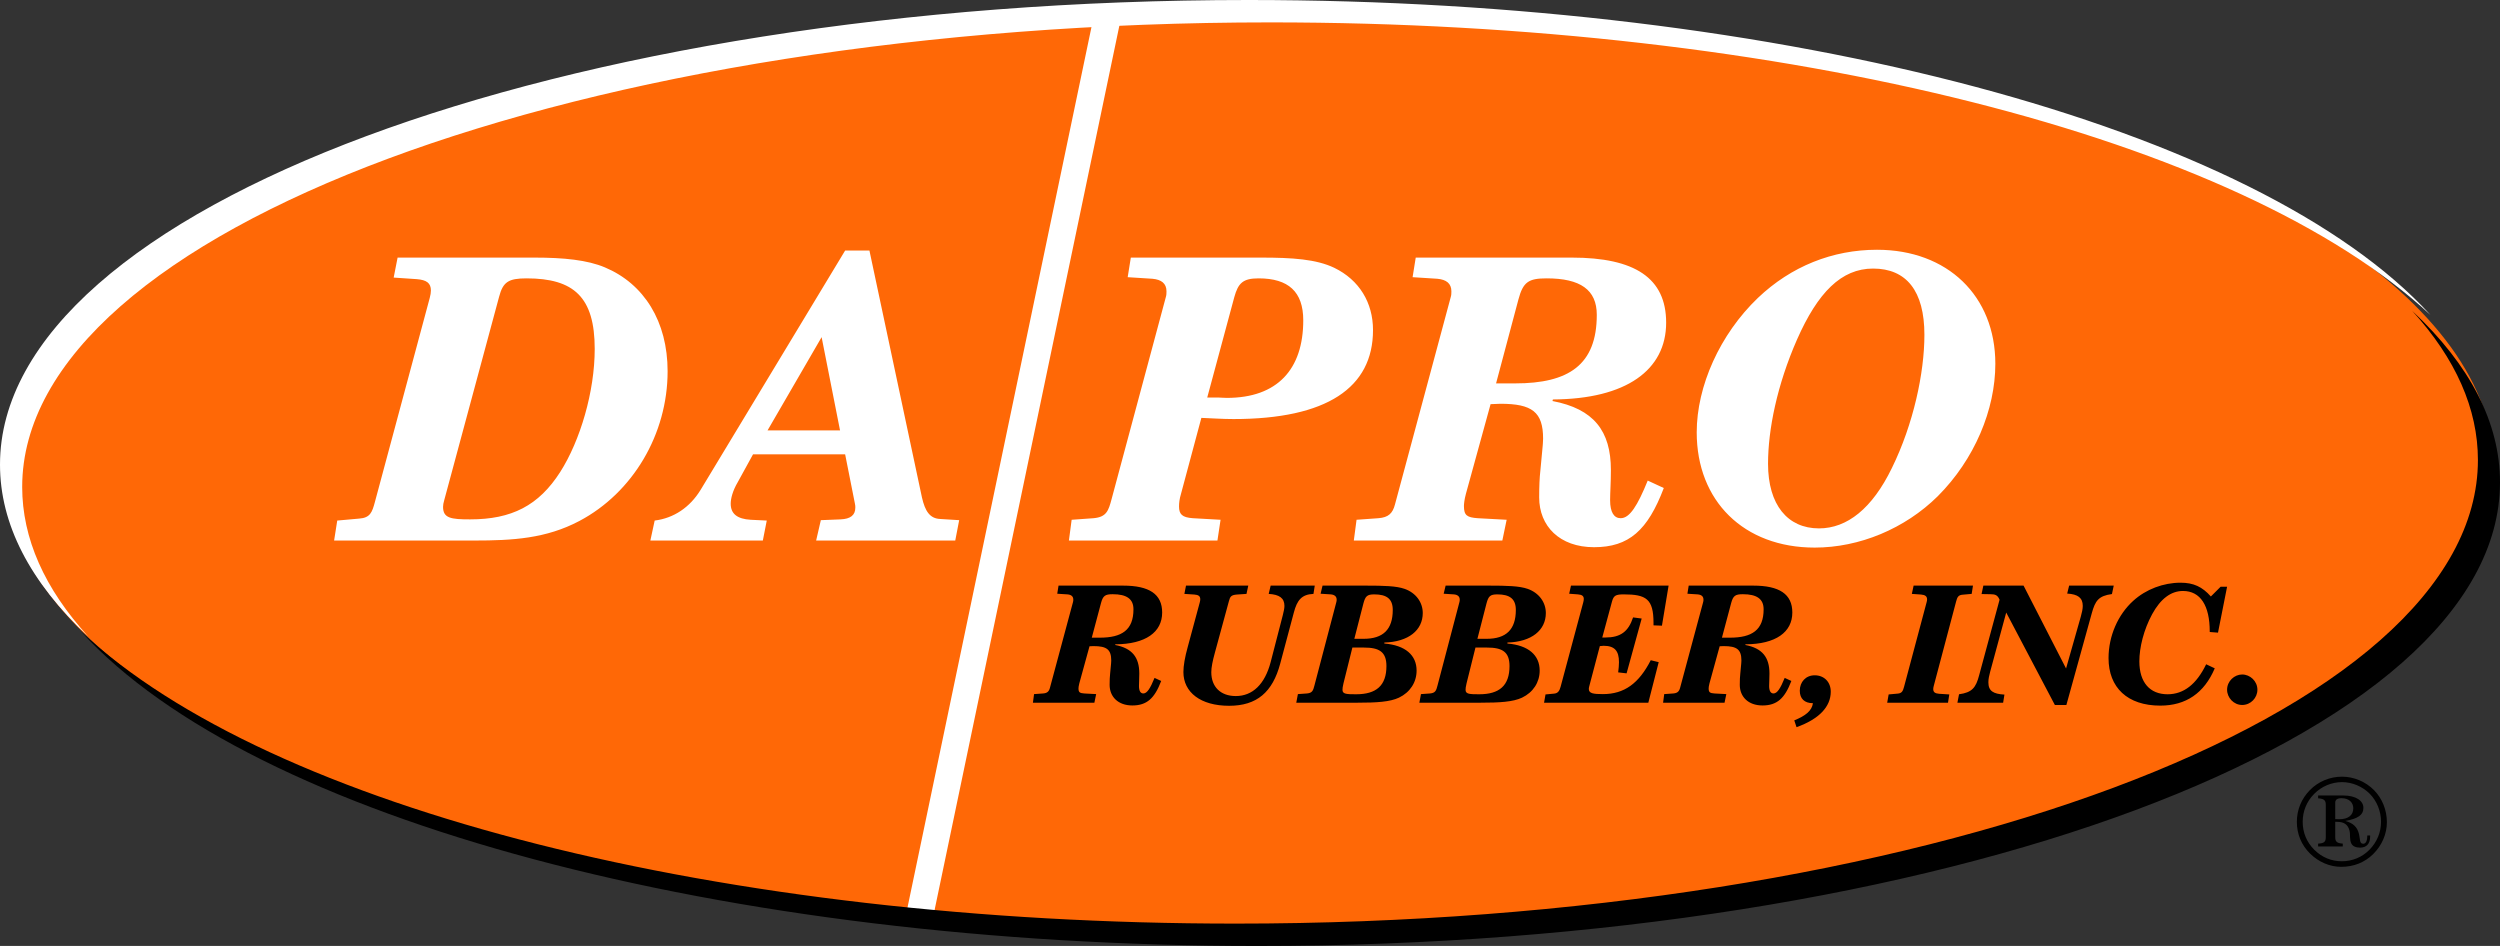 <?xml version="1.0" encoding="UTF-8"?>
<svg width="185px" height="70px" viewBox="0 0 185 70" version="1.1" xmlns="http://www.w3.org/2000/svg" xmlns:xlink="http://www.w3.org/1999/xlink">
    <rect x="0" y="0" width="185" height="70" fill="#333333" stroke="none"/>
    <!-- Generator: Sketch 48.2 (47327) - http://www.bohemiancoding.com/sketch -->
    <title>Group 2</title>
    <desc>Created with Sketch.</desc>
    <defs></defs>
    <g id="Artboard" stroke="none" stroke-width="1" fill="none" fill-rule="evenodd" transform="translate(-471, -394)">
        <g id="Group-2" transform="translate(471, 394)">
            <ellipse id="Oval" fill="#FF6806" cx="92.377" cy="34.649" rx="92.174" ry="34.383"></ellipse>
            <g id="Group">
                <path d="M68,68 L82,1" id="Path_1" stroke="#FFFFFF" stroke-width="2" fill="#000000" fill-rule="nonzero"></path>
                <path d="M24.724,40 L24.956,38.521 L26.58,38.376 C27.392,38.318 27.537,37.912 27.74,37.158 L31.8,22.049 C31.858,21.846 31.887,21.643 31.887,21.498 C31.887,20.947 31.568,20.715 30.843,20.657 L29.132,20.541 L29.422,19.062 L39.543,19.062 C41.718,19.062 43.458,19.236 44.763,19.787 C47.663,21.005 49.403,23.789 49.403,27.472 C49.403,32.141 46.822,36.462 42.878,38.55 C40.413,39.855 37.948,40 35.077,40 L24.724,40 Z M32.873,37.013 C32.815,37.216 32.786,37.361 32.786,37.506 C32.786,38.347 33.366,38.434 34.787,38.434 C37.861,38.434 39.862,37.419 41.457,34.925 C42.936,32.605 44.009,28.98 44.009,25.819 C44.009,21.991 42.472,20.599 38.963,20.599 C37.629,20.599 37.223,20.86 36.933,21.962 L32.873,37.013 Z M60.8,24.949 L56.798,31.851 L62.163,31.851 L60.8,24.949 Z M62.54,18.54 L64.338,18.54 L68.224,36.81 C68.456,37.825 68.804,38.376 69.587,38.405 L70.979,38.492 L70.689,40 L60.394,40 L60.742,38.492 L62.192,38.434 C62.946,38.405 63.294,38.115 63.294,37.564 C63.294,37.477 63.294,37.39 63.265,37.274 L62.54,33.62 L55.725,33.62 L54.594,35.679 C54.217,36.317 54.072,36.897 54.072,37.274 C54.072,38.028 54.565,38.405 55.551,38.463 L56.74,38.521 L56.45,40 L48.127,40 L48.446,38.521 C49.867,38.347 51.056,37.535 51.839,36.259 L62.54,18.54 Z M93.309,19.062 C95.629,19.062 97.398,19.178 98.732,19.816 C100.588,20.715 101.603,22.397 101.603,24.427 C101.603,28.69 98.181,31.01 91.279,31.01 C90.467,31.01 89.655,30.952 88.901,30.923 L87.393,36.549 C87.277,36.926 87.248,37.245 87.248,37.477 C87.248,38.057 87.48,38.289 88.263,38.347 L90.322,38.463 L90.09,40 L79.099,40 L79.302,38.463 L80.926,38.347 C81.883,38.26 82.028,37.796 82.26,36.926 L86.262,22.02 C86.32,21.846 86.32,21.701 86.32,21.556 C86.32,20.976 85.943,20.686 85.276,20.628 L83.449,20.512 L83.681,19.062 L93.309,19.062 Z M89.336,29.415 L90.119,29.415 C90.293,29.415 90.496,29.444 90.786,29.444 C94.527,29.444 96.441,27.327 96.441,23.702 C96.441,21.585 95.339,20.599 93.135,20.599 C91.975,20.599 91.627,20.947 91.337,21.991 L89.336,29.415 Z M112.362,22.165 L110.709,28.371 L112.13,28.371 C116.074,28.371 118.162,27.008 118.162,23.296 C118.162,21.44 116.944,20.599 114.45,20.599 C113.116,20.599 112.71,20.86 112.362,22.165 Z M100.182,40 L100.385,38.463 L102.009,38.347 C102.734,38.289 103.053,37.999 103.227,37.332 L107.345,22.02 C107.403,21.846 107.403,21.701 107.403,21.556 C107.403,20.976 107.026,20.686 106.359,20.628 L104.532,20.512 L104.764,19.062 L116.306,19.062 C120.975,19.062 123.295,20.57 123.295,23.876 C123.295,27.385 120.337,29.531 114.914,29.56 L114.885,29.676 C117.93,30.256 119.206,31.88 119.206,34.78 C119.206,35.708 119.148,36.462 119.148,37.013 C119.148,37.912 119.438,38.347 119.931,38.347 C120.598,38.347 121.178,37.419 121.932,35.563 L123.121,36.114 C121.932,39.246 120.54,40.493 117.959,40.493 C115.407,40.493 113.899,38.927 113.899,36.81 C113.899,35.998 113.928,35.331 113.986,34.838 L114.16,32.982 C114.16,32.895 114.189,32.721 114.189,32.46 C114.189,30.488 113.377,29.879 111.028,29.879 C110.796,29.879 110.564,29.908 110.303,29.908 L108.476,36.549 C108.36,36.984 108.331,37.303 108.331,37.448 C108.331,38.144 108.563,38.289 109.346,38.347 L111.492,38.463 L111.173,40 L100.182,40 Z M147.655,26.921 C147.655,30.314 146.118,33.997 143.392,36.723 C140.956,39.13 137.592,40.522 134.286,40.522 C129.037,40.522 125.557,37.071 125.557,31.996 C125.557,28.574 127.268,24.746 130.081,22.049 C132.546,19.7 135.62,18.482 138.897,18.482 C144.117,18.482 147.655,21.904 147.655,26.921 Z M142.406,24.775 C142.406,21.527 141.072,19.874 138.607,19.874 C136.258,19.874 134.518,21.643 132.981,25.123 C131.502,28.487 130.835,31.793 130.835,34.316 C130.835,37.361 132.285,39.101 134.605,39.101 C136.693,39.101 138.549,37.622 139.999,34.635 C141.594,31.387 142.406,27.588 142.406,24.775 Z" id="DA-PRO" fill="#FFFFFF"></path>
                <path d="M81.476,44.62 L80.792,47.188 L81.38,47.188 C83.012,47.188 83.876,46.624 83.876,45.088 C83.876,44.32 83.372,43.972 82.34,43.972 C81.788,43.972 81.62,44.08 81.476,44.62 Z M76.436,52 L76.52,51.364 L77.192,51.316 C77.492,51.292 77.624,51.172 77.696,50.896 L79.4,44.56 C79.424,44.488 79.424,44.428 79.424,44.368 C79.424,44.128 79.268,44.008 78.992,43.984 L78.236,43.936 L78.332,43.336 L83.108,43.336 C85.04,43.336 86,43.96 86,45.328 C86,46.78 84.776,47.668 82.532,47.68 L82.52,47.728 C83.78,47.968 84.308,48.64 84.308,49.84 C84.308,50.224 84.284,50.536 84.284,50.764 C84.284,51.136 84.404,51.316 84.608,51.316 C84.884,51.316 85.124,50.932 85.436,50.164 L85.928,50.392 C85.436,51.688 84.86,52.204 83.792,52.204 C82.736,52.204 82.112,51.556 82.112,50.68 C82.112,50.344 82.124,50.068 82.148,49.864 L82.22,49.096 C82.22,49.06 82.232,48.988 82.232,48.88 C82.232,48.064 81.896,47.812 80.924,47.812 C80.828,47.812 80.732,47.824 80.624,47.824 L79.868,50.572 C79.82,50.752 79.808,50.884 79.808,50.944 C79.808,51.232 79.904,51.292 80.228,51.316 L81.116,51.364 L80.984,52 L76.436,52 Z M92.372,43.336 L92.24,43.948 L91.532,43.996 C91.088,44.032 91.028,44.152 90.932,44.512 L89.9,48.304 C89.732,48.916 89.636,49.384 89.636,49.744 C89.636,50.824 90.32,51.508 91.448,51.508 C92.684,51.508 93.596,50.644 94.028,49 L94.928,45.52 C95,45.232 95.048,45.016 95.048,44.836 C95.048,44.26 94.676,43.996 93.884,43.948 L94.028,43.336 L97.292,43.336 L97.196,43.948 C96.32,43.984 95.984,44.416 95.744,45.328 L94.736,49.108 C94.172,51.22 93.008,52.228 90.956,52.228 C88.844,52.228 87.572,51.232 87.572,49.732 C87.572,49.264 87.68,48.64 87.896,47.86 L88.784,44.572 C88.808,44.488 88.82,44.404 88.82,44.344 C88.82,44.116 88.688,44.02 88.388,43.996 L87.644,43.948 L87.764,43.336 L92.372,43.336 Z M100.892,44.656 L100.22,47.272 L100.904,47.272 C102.344,47.272 103.064,46.588 103.064,45.136 C103.064,44.32 102.62,43.984 101.696,43.984 C101.168,43.984 101.036,44.116 100.892,44.656 Z M100.076,47.92 L99.416,50.572 C99.356,50.8 99.344,50.968 99.344,51.052 C99.344,51.364 99.644,51.376 100.352,51.376 C101.84,51.376 102.596,50.74 102.596,49.288 C102.596,48.232 102.056,47.92 100.94,47.92 L100.076,47.92 Z M95.924,52 L96.044,51.364 L96.716,51.316 C97.112,51.28 97.172,51.1 97.268,50.728 L98.888,44.56 C98.912,44.488 98.912,44.428 98.912,44.368 C98.912,44.14 98.756,44.008 98.48,43.984 L97.724,43.936 L97.868,43.336 L101.096,43.336 C102.38,43.336 103.328,43.36 103.94,43.576 C104.792,43.876 105.284,44.584 105.284,45.364 C105.284,46.636 104.228,47.5 102.44,47.548 L102.44,47.62 C104,47.752 104.828,48.484 104.828,49.624 C104.828,50.488 104.348,51.232 103.52,51.628 C102.86,51.94 101.864,52 100.46,52 L95.924,52 Z M110,44.656 L109.328,47.272 L110.012,47.272 C111.452,47.272 112.172,46.588 112.172,45.136 C112.172,44.32 111.728,43.984 110.804,43.984 C110.276,43.984 110.144,44.116 110,44.656 Z M109.184,47.92 L108.524,50.572 C108.464,50.8 108.452,50.968 108.452,51.052 C108.452,51.364 108.752,51.376 109.46,51.376 C110.948,51.376 111.704,50.74 111.704,49.288 C111.704,48.232 111.164,47.92 110.048,47.92 L109.184,47.92 Z M105.032,52 L105.152,51.364 L105.824,51.316 C106.22,51.28 106.28,51.1 106.376,50.728 L107.996,44.56 C108.02,44.488 108.02,44.428 108.02,44.368 C108.02,44.14 107.864,44.008 107.588,43.984 L106.832,43.936 L106.976,43.336 L110.204,43.336 C111.488,43.336 112.436,43.36 113.048,43.576 C113.9,43.876 114.392,44.584 114.392,45.364 C114.392,46.636 113.336,47.5 111.548,47.548 L111.548,47.62 C113.108,47.752 113.936,48.484 113.936,49.624 C113.936,50.488 113.456,51.232 112.628,51.628 C111.968,51.94 110.972,52 109.568,52 L105.032,52 Z M114.26,52 L114.368,51.388 L115.004,51.328 C115.28,51.304 115.4,51.136 115.484,50.824 L117.164,44.56 C117.188,44.464 117.2,44.392 117.2,44.32 C117.2,44.104 117.068,44.008 116.768,43.984 L116.12,43.936 L116.252,43.336 L123.476,43.336 L122.984,46.3 L122.36,46.276 L122.36,46.096 C122.36,44.32 121.82,43.984 120.152,43.984 C119.552,43.984 119.408,44.08 119.288,44.512 L118.568,47.176 L118.796,47.176 C119.912,47.176 120.5,46.744 120.848,45.688 L121.484,45.772 L120.368,49.828 L119.744,49.756 C119.78,49.48 119.804,49.228 119.804,49 C119.804,48.172 119.492,47.788 118.664,47.788 C118.604,47.788 118.508,47.8 118.388,47.812 L117.68,50.5 C117.62,50.728 117.572,50.884 117.572,50.98 C117.572,51.316 117.908,51.364 118.616,51.364 C120.2,51.364 121.28,50.572 122.156,48.856 L122.744,49 L121.976,52 L114.26,52 Z M128.108,44.62 L127.424,47.188 L128.012,47.188 C129.644,47.188 130.508,46.624 130.508,45.088 C130.508,44.32 130.004,43.972 128.972,43.972 C128.42,43.972 128.252,44.08 128.108,44.62 Z M123.068,52 L123.152,51.364 L123.824,51.316 C124.124,51.292 124.256,51.172 124.328,50.896 L126.032,44.56 C126.056,44.488 126.056,44.428 126.056,44.368 C126.056,44.128 125.9,44.008 125.624,43.984 L124.868,43.936 L124.964,43.336 L129.74,43.336 C131.672,43.336 132.632,43.96 132.632,45.328 C132.632,46.78 131.408,47.668 129.164,47.68 L129.152,47.728 C130.412,47.968 130.94,48.64 130.94,49.84 C130.94,50.224 130.916,50.536 130.916,50.764 C130.916,51.136 131.036,51.316 131.24,51.316 C131.516,51.316 131.756,50.932 132.068,50.164 L132.56,50.392 C132.068,51.688 131.492,52.204 130.424,52.204 C129.368,52.204 128.744,51.556 128.744,50.68 C128.744,50.344 128.756,50.068 128.78,49.864 L128.852,49.096 C128.852,49.06 128.864,48.988 128.864,48.88 C128.864,48.064 128.528,47.812 127.556,47.812 C127.46,47.812 127.364,47.824 127.256,47.824 L126.5,50.572 C126.452,50.752 126.44,50.884 126.44,50.944 C126.44,51.232 126.536,51.292 126.86,51.316 L127.748,51.364 L127.616,52 L123.068,52 Z M132.944,53.812 L132.776,53.308 C133.628,52.96 134.084,52.588 134.156,52.036 C133.532,52.036 133.184,51.7 133.184,51.112 C133.184,50.464 133.628,49.972 134.288,49.972 C134.984,49.972 135.476,50.464 135.476,51.184 C135.476,52.3 134.612,53.212 132.944,53.812 Z M142.568,44.572 C142.592,44.488 142.604,44.416 142.604,44.356 C142.604,44.128 142.46,44.02 142.16,43.996 L141.476,43.948 L141.608,43.336 L146,43.336 L145.904,43.948 L145.232,44.008 C144.908,44.032 144.836,44.2 144.752,44.512 L143.096,50.764 C143.072,50.848 143.06,50.932 143.06,50.992 C143.06,51.22 143.192,51.316 143.492,51.34 L144.248,51.388 L144.152,52 L139.652,52 L139.76,51.388 L140.42,51.328 C140.744,51.304 140.816,51.136 140.9,50.824 L142.568,44.572 Z M144.848,52 L144.968,51.376 C145.94,51.244 146.216,50.884 146.456,49.972 L147.968,44.38 C147.824,44.032 147.644,43.972 147.296,43.972 L146.636,43.96 L146.768,43.336 L149.744,43.336 L152.888,49.468 L153.98,45.628 C154.064,45.328 154.124,45.064 154.124,44.836 C154.124,44.236 153.764,43.972 152.972,43.924 L153.116,43.336 L156.416,43.336 L156.284,43.96 C155.288,44.092 155.048,44.464 154.796,45.364 L152.912,52.168 L152.06,52.168 L148.46,45.328 L147.272,49.708 C147.2,49.984 147.14,50.236 147.14,50.488 C147.14,51.136 147.5,51.352 148.328,51.4 L148.232,52 L144.848,52 Z M164.324,43.42 L164.804,43.42 L164.132,46.816 L163.52,46.768 L163.52,46.72 C163.52,44.824 162.836,43.732 161.54,43.732 C160.652,43.732 159.884,44.308 159.26,45.448 C158.636,46.6 158.312,47.908 158.312,48.94 C158.312,50.5 159.092,51.376 160.4,51.376 C161.588,51.376 162.536,50.644 163.256,49.156 L163.892,49.456 C163.112,51.292 161.756,52.216 159.86,52.216 C157.436,52.216 156.032,50.884 156.032,48.7 C156.032,47.068 156.728,45.484 157.856,44.464 C158.804,43.6 160.1,43.12 161.36,43.12 C162.32,43.12 162.968,43.42 163.604,44.14 L164.324,43.42 Z M165.92,49.912 C166.508,49.912 167.048,50.404 167.048,51.04 C167.048,51.64 166.556,52.168 165.92,52.168 C165.296,52.168 164.804,51.628 164.804,51.04 C164.804,50.404 165.344,49.912 165.92,49.912 Z" id="RUBBER,-INC." fill="#000000"></path>
                <path d="M93.067,70 C53.661,70 18.67,60.651 6,46.737 C20.02,59.864 53.554,68.347 91.432,68.347 C142.125,68.347 183.366,52.958 183.366,34.042 C183.366,30.261 181.731,26.546 178.499,23 C182.813,27.039 185,31.314 185,35.695 C185,54.611 143.759,70 93.067,70 Z" id="Subtraction_1" fill="#000000" fill-rule="nonzero"></path>
                <path d="M92.374,0 C131.969,6.69377595e-15 167.127,9.37 179.859,23.314 C165.771,10.158 132.076,1.657 94.016,1.657 C43.081,1.657 1.642,17.08 1.642,36.037 C1.642,39.826 3.284,43.549 6.532,47.103 C2.197,43.056 0,38.771 0,34.38 C0,15.423 41.439,0 92.374,0 Z" id="Subtraction_1" fill="#FFFFFF" fill-rule="nonzero"></path>
            </g>
            <path d="M173.308,57.474 C174.181,57.474 175.055,57.839 175.679,58.472 C176.284,59.087 176.629,59.941 176.629,60.843 C176.629,61.698 176.274,62.552 175.612,63.205 C174.988,63.819 174.181,64.146 173.25,64.146 C172.405,64.146 171.58,63.791 170.946,63.167 C170.303,62.533 169.967,61.717 169.967,60.815 C169.967,59.931 170.303,59.106 170.936,58.463 C171.56,57.829 172.415,57.474 173.308,57.474 Z M173.308,57.877 C172.54,57.877 171.791,58.194 171.244,58.751 C170.687,59.317 170.399,60.037 170.399,60.815 C170.399,61.611 170.696,62.322 171.253,62.879 C171.82,63.445 172.52,63.733 173.298,63.733 C174.076,63.733 174.796,63.435 175.343,62.879 C175.9,62.312 176.197,61.583 176.197,60.815 C176.197,60.037 175.89,59.269 175.352,58.731 C174.815,58.194 174.056,57.877 173.308,57.877 Z M171.541,58.866 L173.404,58.866 C174.354,58.866 174.892,59.269 174.892,59.778 C174.892,60.315 174.479,60.584 173.557,60.747 C174.143,60.92 174.44,61.199 174.565,61.717 C174.661,62.101 174.584,62.437 174.882,62.437 C175.074,62.437 175.18,62.226 175.18,61.823 L175.391,61.823 L175.391,61.909 C175.391,62.437 175.122,62.725 174.642,62.725 C174.335,62.725 174.104,62.619 174.008,62.437 C173.845,62.139 173.941,61.765 173.864,61.467 C173.749,61.016 173.452,60.815 172.943,60.815 L172.808,60.815 L172.808,61.967 C172.808,62.293 172.952,62.399 173.365,62.427 L173.365,62.639 L171.541,62.639 L171.541,62.427 C171.964,62.408 172.108,62.303 172.108,61.967 L172.108,59.547 C172.108,59.211 171.964,59.106 171.541,59.077 L171.541,58.866 Z M172.808,60.613 C172.943,60.623 173.048,60.623 173.106,60.623 C173.778,60.623 174.143,60.315 174.143,59.816 C174.143,59.384 173.826,59.067 173.279,59.067 C172.962,59.067 172.808,59.173 172.808,59.394 L172.808,60.613 Z" id="®" fill="#000000"></path>
        </g>
    </g>
</svg>